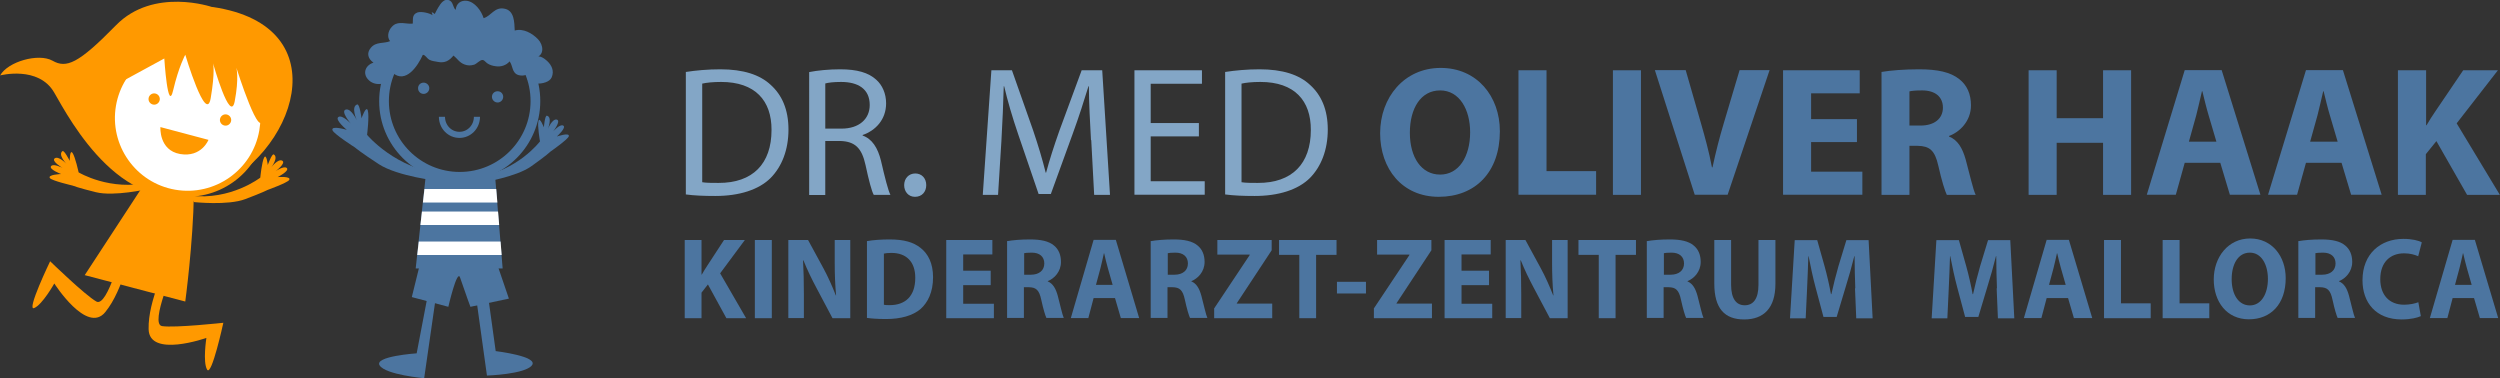 <?xml version="1.0" encoding="UTF-8"?><svg id="Ebene_2" xmlns="http://www.w3.org/2000/svg" viewBox="0 0 180 27.23"><rect x="0" y="0" width="180" height="27.23" fill="#333333" stroke="none"/><defs><style>.cls-1{stroke-width:.44px;}.cls-1,.cls-2{fill:none;stroke:#4c75a0;}.cls-3{fill:#fff;}.cls-4{fill:#f90;}.cls-5{fill:#83a6c6;}.cls-6{fill:#4c75a0;}.cls-2{stroke-width:.7px;}</style></defs><g id="Ebene_1-2"><path class="cls-5" d="m49.39,5.18c.72-.11,1.56-.19,2.47-.19,1.66,0,2.85.39,3.63,1.12.81.73,1.28,1.77,1.28,3.22s-.47,2.66-1.29,3.49c-.85.84-2.24,1.29-3.98,1.29-.84,0-1.52-.03-2.12-.11V5.18Zm1.17,7.94c.29.05.72.05,1.17.05,2.47.01,3.82-1.38,3.82-3.81.01-2.12-1.18-3.46-3.63-3.46-.6,0-1.05.05-1.36.12v7.09Z"/><path class="cls-5" d="m58.26,5.19c.59-.12,1.44-.2,2.22-.2,1.24,0,2.05.24,2.61.75.44.39.71,1,.71,1.7,0,1.17-.76,1.96-1.69,2.28v.04c.68.24,1.09.88,1.32,1.81.29,1.25.51,2.12.68,2.46h-1.2c-.15-.27-.35-1.02-.59-2.14-.27-1.24-.76-1.7-1.81-1.74h-1.09v3.89h-1.16V5.19Zm1.16,4.07h1.18c1.24,0,2.02-.68,2.02-1.7,0-1.16-.84-1.66-2.06-1.66-.56,0-.94.05-1.14.11v3.26Z"/><path class="cls-5" d="m65.87,14.17c-.45,0-.77-.36-.77-.84s.33-.84.8-.84.79.35.79.84-.32.84-.8.84h-.01Z"/><path class="cls-5" d="m78.55,10.08c-.07-1.24-.15-2.77-.15-3.87h-.03c-.32,1.04-.68,2.18-1.13,3.41l-1.58,4.35h-.88l-1.46-4.27c-.43-1.26-.77-2.42-1.02-3.49h-.03c-.03,1.12-.09,2.62-.17,3.97l-.24,3.85h-1.1l.62-8.97h1.48l1.53,4.34c.37,1.1.67,2.1.9,3.03h.03c.24-.9.56-1.9.96-3.03l1.6-4.34h1.48l.56,8.97h-1.14l-.21-3.94Z"/><path class="cls-5" d="m86.32,9.82h-3.47v3.23h3.89v.97h-5.06V5.06h4.86v.97h-3.69v2.83h3.47v.96Z"/><path class="cls-5" d="m88.22,5.18c.72-.11,1.56-.19,2.47-.19,1.66,0,2.85.39,3.63,1.12.81.73,1.28,1.77,1.28,3.22s-.47,2.66-1.29,3.49c-.85.84-2.24,1.29-3.98,1.29-.84,0-1.52-.03-2.12-.11V5.18Zm1.17,7.94c.29.05.72.05,1.17.05,2.47.01,3.82-1.38,3.82-3.81.01-2.12-1.18-3.46-3.63-3.46-.6,0-1.05.05-1.36.12v7.09Z"/><path class="cls-6" d="m107.99,9.45c0,2.95-1.77,4.72-4.4,4.72s-4.22-2.01-4.22-4.58,1.73-4.7,4.36-4.7,4.26,2.06,4.26,4.55Zm-6.48.11c0,1.77.83,3.01,2.18,3.01s2.16-1.3,2.16-3.05c0-1.62-.76-3.01-2.16-3.01s-2.18,1.3-2.18,3.05Z"/><path class="cls-6" d="m109.33,5.06h2.02v7.26h3.57v1.7h-5.59V5.06Z"/><path class="cls-6" d="m118.15,5.06v8.97h-2.02V5.06h2.02Z"/><path class="cls-6" d="m122.02,14.02l-2.87-8.97h2.22l1.09,3.79c.31,1.08.59,2.09.8,3.21h.04c.23-1.08.5-2.14.81-3.17l1.14-3.83h2.16l-3.02,8.97h-2.37Z"/><path class="cls-6" d="m133.7,10.23h-3.3v2.13h3.69v1.66h-5.71V5.06h5.52v1.66h-3.5v1.86h3.3v1.65Z"/><path class="cls-6" d="m135.47,5.18c.65-.11,1.61-.19,2.7-.19,1.33,0,2.26.2,2.9.71.55.43.84,1.06.84,1.89,0,1.13-.81,1.92-1.58,2.2v.04c.63.25.97.84,1.2,1.66.28,1.02.54,2.2.72,2.54h-2.08c-.13-.27-.36-.98-.61-2.09-.25-1.13-.64-1.42-1.48-1.44h-.6v3.53h-2.01V5.18Zm2.01,3.86h.8c1.01,0,1.61-.51,1.61-1.29s-.56-1.24-1.49-1.24c-.49,0-.77.03-.92.07v2.46Z"/><path class="cls-6" d="m148.08,5.06v3.45h3.34v-3.45h2.02v8.97h-2.02v-3.75h-3.34v3.75h-2.02V5.06h2.02Z"/><path class="cls-6" d="m157.3,11.72l-.64,2.3h-2.09l2.73-8.97h2.66l2.79,8.97h-2.2l-.69-2.3h-2.57Zm2.28-1.52l-.56-1.9c-.16-.53-.32-1.2-.45-1.73h-.03c-.13.53-.27,1.21-.41,1.73l-.53,1.9h1.98Z"/><path class="cls-6" d="m166.03,11.72l-.64,2.3h-2.09l2.73-8.97h2.66l2.79,8.97h-2.2l-.69-2.3h-2.57Zm2.28-1.52l-.56-1.9c-.16-.53-.32-1.2-.45-1.73h-.03c-.13.53-.27,1.21-.41,1.73l-.53,1.9h1.98Z"/><path class="cls-6" d="m172.67,5.06h2.01v3.96h.03c.2-.35.41-.67.62-.98l2.02-2.98h2.5l-2.97,3.82,3.11,5.15h-2.36l-2.21-3.87-.76.94v2.93h-2.01V5.06Z"/><path class="cls-6" d="m49.3,17.28h1.21v2.49h.02c.12-.22.25-.42.38-.62l1.22-1.87h1.5l-1.78,2.4,1.87,3.23h-1.42l-1.33-2.43-.46.59v1.84h-1.21v-5.63Z"/><path class="cls-6" d="m55.57,17.28v5.63h-1.22v-5.63h1.22Z"/><path class="cls-6" d="m56.76,22.91v-5.63h1.42l1.12,2.06c.32.59.63,1.29.88,1.93h.02c-.07-.74-.1-1.5-.1-2.35v-1.64h1.12v5.63h-1.28l-1.15-2.17c-.32-.6-.68-1.33-.94-1.99h-.03c.04.75.06,1.54.06,2.46v1.69h-1.12Z"/><path class="cls-6" d="m62.42,17.36c.45-.08,1.03-.12,1.64-.12,1.03,0,1.7.2,2.21.6.56.43.91,1.13.91,2.12,0,1.08-.38,1.82-.89,2.28-.57.49-1.44.73-2.49.73-.63,0-1.09-.04-1.38-.08v-5.52Zm1.22,4.58c.1.03.28.03.42.03,1.11,0,1.84-.63,1.84-1.97,0-1.17-.66-1.79-1.71-1.79-.26,0-.45.02-.55.05v3.68Z"/><path class="cls-6" d="m71.33,20.53h-1.98v1.34h2.21v1.04h-3.43v-5.63h3.32v1.04h-2.1v1.17h1.98v1.04Z"/><path class="cls-6" d="m72.53,17.36c.39-.07.97-.12,1.62-.12.8,0,1.36.12,1.74.44.33.27.5.67.5,1.18,0,.71-.49,1.2-.95,1.38v.02c.38.16.58.53.72,1.04.17.64.33,1.38.43,1.59h-1.25c-.08-.17-.22-.62-.37-1.31-.15-.71-.38-.89-.89-.9h-.36v2.21h-1.21v-5.55Zm1.21,2.42h.48c.61,0,.97-.32.97-.81s-.34-.78-.9-.78c-.3,0-.46.02-.55.04v1.54Z"/><path class="cls-6" d="m78.74,21.46l-.38,1.44h-1.26l1.64-5.63h1.6l1.68,5.63h-1.32l-.42-1.44h-1.54Zm1.37-.95l-.34-1.19c-.1-.33-.19-.75-.27-1.08h-.02c-.08.33-.16.76-.25,1.08l-.32,1.19h1.19Z"/><path class="cls-6" d="m82.87,17.36c.39-.07.97-.12,1.62-.12.8,0,1.36.12,1.74.44.33.27.5.67.5,1.18,0,.71-.49,1.2-.95,1.38v.02c.38.16.58.53.72,1.04.17.64.33,1.38.43,1.59h-1.25c-.08-.17-.22-.62-.37-1.31-.15-.71-.38-.89-.89-.9h-.36v2.21h-1.21v-5.55Zm1.21,2.42h.48c.61,0,.97-.32.97-.81s-.34-.78-.9-.78c-.3,0-.46.02-.55.04v1.54Z"/><path class="cls-6" d="m87.41,22.22l2.57-3.86v-.03h-2.33v-1.05h3.91v.74l-2.51,3.81v.03h2.55v1.05h-4.18v-.68Z"/><path class="cls-6" d="m93.55,18.35h-1.46v-1.07h4.14v1.07h-1.47v4.56h-1.21v-4.56Z"/><path class="cls-6" d="m98.35,20.29v.84h-2.09v-.84h2.09Z"/><path class="cls-6" d="m98.91,22.22l2.57-3.86v-.03h-2.33v-1.05h3.91v.74l-2.51,3.81v.03h2.55v1.05h-4.18v-.68Z"/><path class="cls-6" d="m107.21,20.53h-1.98v1.34h2.21v1.04h-3.43v-5.63h3.32v1.04h-2.1v1.17h1.98v1.04Z"/><path class="cls-6" d="m108.41,22.91v-5.63h1.42l1.12,2.06c.32.59.63,1.29.88,1.93h.02c-.07-.74-.1-1.5-.1-2.35v-1.64h1.12v5.63h-1.28l-1.15-2.17c-.32-.6-.68-1.33-.94-1.99h-.03c.04.75.06,1.54.06,2.46v1.69h-1.12Z"/><path class="cls-6" d="m115.11,18.35h-1.46v-1.07h4.14v1.07h-1.47v4.56h-1.21v-4.56Z"/><path class="cls-6" d="m118.59,17.36c.39-.07.97-.12,1.62-.12.8,0,1.36.12,1.74.44.33.27.5.67.5,1.18,0,.71-.49,1.2-.95,1.38v.02c.38.16.58.53.72,1.04.17.64.33,1.38.43,1.59h-1.25c-.08-.17-.22-.62-.37-1.31-.15-.71-.38-.89-.89-.9h-.36v2.21h-1.21v-5.55Zm1.21,2.42h.48c.61,0,.97-.32.97-.81s-.34-.78-.9-.78c-.3,0-.46.02-.55.04v1.54Z"/><path class="cls-6" d="m124.64,17.28v3.23c0,.98.36,1.47.98,1.47s.99-.47.99-1.47v-3.23h1.22v3.16c0,1.74-.84,2.56-2.25,2.56s-2.15-.79-2.15-2.58v-3.14h1.22Z"/><path class="cls-6" d="m133.58,20.75c-.02-.68-.05-1.49-.05-2.31h-.02c-.18.72-.4,1.52-.61,2.18l-.66,2.2h-.95l-.58-2.17c-.18-.67-.35-1.47-.49-2.2h-.02c-.02.76-.06,1.63-.09,2.33l-.1,2.14h-1.13l.34-5.63h1.62l.53,1.88c.18.65.34,1.35.46,2.01h.03c.14-.65.33-1.39.51-2.02l.57-1.87h1.6l.29,5.63h-1.18l-.09-2.15Z"/><path class="cls-6" d="m143.78,20.75c-.02-.68-.05-1.49-.05-2.31h-.02c-.18.72-.4,1.52-.61,2.18l-.66,2.2h-.95l-.58-2.17c-.18-.67-.35-1.47-.49-2.2h-.02c-.02.76-.06,1.63-.09,2.33l-.1,2.14h-1.13l.34-5.63h1.62l.53,1.88c.18.65.34,1.35.46,2.01h.03c.14-.65.33-1.39.51-2.02l.57-1.87h1.6l.29,5.63h-1.18l-.09-2.15Z"/><path class="cls-6" d="m147.36,21.46l-.38,1.44h-1.26l1.64-5.63h1.6l1.68,5.63h-1.32l-.42-1.44h-1.54Zm1.37-.95l-.34-1.19c-.1-.33-.19-.75-.27-1.08h-.02c-.08.33-.16.76-.25,1.08l-.32,1.19h1.19Z"/><path class="cls-6" d="m151.5,17.28h1.21v4.56h2.14v1.07h-3.36v-5.63Z"/><path class="cls-6" d="m155.72,17.28h1.21v4.56h2.14v1.07h-3.36v-5.63Z"/><path class="cls-6" d="m164.57,20.03c0,1.85-1.06,2.96-2.65,2.96s-2.53-1.26-2.53-2.87,1.04-2.95,2.62-2.95,2.56,1.29,2.56,2.85Zm-3.89.07c0,1.11.5,1.89,1.31,1.89s1.3-.82,1.3-1.91c0-1.02-.46-1.89-1.3-1.89s-1.31.82-1.31,1.91Z"/><path class="cls-6" d="m165.5,17.36c.39-.07.97-.12,1.62-.12.8,0,1.36.12,1.74.44.33.27.5.67.5,1.18,0,.71-.49,1.2-.95,1.38v.02c.38.16.58.53.72,1.04.17.64.33,1.38.43,1.59h-1.25c-.08-.17-.22-.62-.37-1.31-.15-.71-.38-.89-.89-.9h-.36v2.21h-1.21v-5.55Zm1.21,2.42h.48c.61,0,.97-.32.97-.81s-.34-.78-.9-.78c-.3,0-.46.02-.55.04v1.54Z"/><path class="cls-6" d="m174.3,22.76c-.22.11-.73.24-1.38.24-1.86,0-2.82-1.22-2.82-2.82,0-1.92,1.31-2.98,2.94-2.98.63,0,1.11.12,1.33.25l-.26,1c-.24-.11-.58-.21-1.02-.21-.96,0-1.71.61-1.71,1.86,0,1.13.64,1.84,1.72,1.84.38,0,.78-.08,1.02-.18l.18,1Z"/><path class="cls-6" d="m176.59,21.46l-.38,1.44h-1.26l1.64-5.63h1.6l1.68,5.63h-1.32l-.42-1.44h-1.54Zm1.37-.95l-.34-1.19c-.1-.33-.19-.75-.27-1.08h-.02c-.08.33-.16.76-.25,1.08l-.32,1.19h1.19Z"/><path class="cls-6" d="m30.73,11.95l-.8,7.38h6.26l-.59-7.21s-2.97,1.44-4.87-.17Z"/><path class="cls-2" d="m38.55,7.28c0,3.01-2.44,5.45-5.45,5.45s-5.45-2.44-5.45-5.45,2.44-5.45,5.45-5.45,5.45,2.44,5.45,5.45Z"/><path class="cls-6" d="m30.91,6.35c0,.22-.18.41-.41.41s-.4-.18-.4-.41.18-.4.4-.4.41.18.41.4Z"/><path class="cls-6" d="m36.23,6.97c0,.22-.18.41-.4.41s-.41-.18-.41-.41.18-.4.41-.4.4.18.4.4Z"/><path class="cls-6" d="m31.56,13.03s-2.92-.33-4.27-1.2c-1.34-.87-1.73-1.21-1.73-1.21,0,0-1.52-.97-1.62-1.24-.14-.38,1.03-.03,1.03-.03,0,0-.9-.74-.6-.93.28-.17.88.47.88.47,0,0-.75-.88-.36-1,.39-.12.8.77.8.77,0,0-.45-.99.03-1.14.18-.05.31,1,.31,1,0,0,.33-.96.45-.57.12.4-.05,1.76-.05,1.76,0,0,2.05,2.48,5.53,2.83l-.4.48Z"/><path class="cls-6" d="m34.73,13.13s2.42-.38,3.51-1.15c1.09-.77,1.4-1.07,1.4-1.07,0,0,1.23-.86,1.31-1.09.1-.32-.86.01-.86.01,0,0,.73-.65.46-.79-.24-.13-.72.42-.72.42,0,0,.59-.76.26-.85-.33-.08-.64.67-.64.67,0,0,.34-.84-.07-.95-.15-.04-.22.84-.22.84,0,0-.31-.79-.39-.46-.09.33.11,1.47.11,1.47,0,0-1.62,2.14-4.51,2.55l.35.39Z"/><path class="cls-6" d="m30.78,21.36l-.78,4.08s-3.12.21-2.66.88c.46.67,3.2.91,3.2.91l.81-5.62-.57-.25Z"/><path class="cls-6" d="m35.14,21.31l.55,3.97s3.11.37,2.61,1.02c-.49.65-3.24.74-3.24.74l-.79-5.69.87-.05Z"/><path class="cls-6" d="m30.41,18.31l-.76,3.08,2.63.7s.63-2.72.84-2.12c.43,1.26.75,2.12.75,2.12l2.77-.59-1.29-3.78-4.93.59Z"/><path class="cls-6" d="m31.15,1.1c-.22-.16-.83-.3-1.1-.2-.41.16-.3.5-.33.8-.46.05-.99-.19-1.39.12-.34.26-.53.81-.24,1.14-.46.2-1.01.02-1.39.48-.33.39-.2.8.19,1.07-.68.22-.82.93-.22,1.36.55.39,1.57.14,1.58-.65.96.87,1.85-.5,2.19-1.27.14-.04.31.26.45.34.19.11.44.13.65.17.48.09.79-.07,1.11-.46.28.22.4.49.79.64.23.09.45.09.69.02.19-.06.4-.32.58-.34.16-.01.2.11.36.23.18.13.4.19.62.22.35.06.76-.06,1-.35.23.29.17.8.57.96.24.1.57.07.77-.06-.45.87,1.42.9,1.69.25.2-.46,0-.89-.35-1.2-.18-.16-.55-.44-.78-.23.63-.19.53-.91.15-1.31-.41-.43-1.07-.81-1.68-.63-.03-.6-.02-1.46-.77-1.58-.69-.12-.92.52-1.47.69-.16-.53-.63-1.17-1.2-1.25-.44-.06-.78.2-.81.65-.2-.15-.17-.52-.41-.66-.2-.12-.4-.05-.54.08-.21.19-.43.62-.56.88-.06-.06-.14-.11-.22-.14l.06.22Z"/><path class="cls-1" d="m34.34,8.41c0,.72-.56,1.3-1.26,1.3s-1.26-.58-1.26-1.3"/><path class="cls-3" d="m35.86,15.23h-5.48l-.11.97h5.67l-.08-.97Zm.18,2.16h-5.89l-.11.97h6.08l-.08-.97Zm-.31-3.78h-5.17l-.11.97h5.36l-.08-.97Z"/><path class="cls-4" d="m15.28.51s-4.22-1.46-6.93,1.31c-2.71,2.77-3.57,3.12-4.57,2.55-1-.56-3.21.06-3.77,1.06,0,0,2.76-.72,3.89,1.23,1.13,1.96,5.05,9.44,11.19,7.05,6.14-2.39,9.52-11.85.2-13.21Z"/><path class="cls-4" d="m13.67,1.17s-4.48-.7-5.73,2.4c-1.24,3.1.11,5.01.11,5.01l10.51,1.96S24.65,2.63,13.67,1.17Z"/><path class="cls-4" d="m10.52,13.05l-4.42,6.76,7.24,1.9s.57-4.23.62-7.79c0,0-1.96.57-3.44-.87Z"/><path class="cls-3" d="m18.88,9.42c-.51,2.97-3.33,4.96-6.3,4.45-2.97-.51-4.96-3.33-4.45-6.3.51-2.97,3.33-4.96,6.3-4.45,2.97.51,4.96,3.33,4.45,6.3Z"/><path class="cls-4" d="m10.24,3.86c-1.24.87-2.06,2.18-2.32,3.67-.53,3.08,1.54,6.02,4.63,6.55,3.08.53,6.02-1.55,6.55-4.63h0c.26-1.49-.08-3-.96-4.23-.87-1.24-2.18-2.06-3.67-2.32-1.49-.26-3,.08-4.23.96Zm2.38,9.8c-2.85-.49-4.76-3.21-4.27-6.05.24-1.38,1-2.58,2.14-3.39,1.14-.81,2.53-1.12,3.91-.88,1.38.24,2.58,1,3.39,2.14.63.89.96,1.94.96,3.01,0,.3-.03.6-.08.9-.49,2.85-3.21,4.76-6.05,4.27Z"/><path class="cls-4" d="m11.5,7.2c-.04.22-.25.37-.47.33-.22-.04-.37-.25-.33-.47.04-.22.25-.37.47-.33.22.04.37.25.33.47Z"/><path class="cls-4" d="m16.64,8.71c-.04.22-.25.37-.47.33-.22-.04-.37-.25-.33-.47.04-.22.25-.37.47-.33.22.04.37.25.33.47Z"/><path class="cls-4" d="m11.55,9.15l3.46.92s-.5,1.28-2.04,1.02c-1.54-.27-1.42-1.94-1.42-1.94Z"/><path class="cls-4" d="m10.6,13.62s-2.39.54-3.69.22c-1.3-.32-1.69-.48-1.69-.48,0,0-1.46-.34-1.62-.53-.22-.26.8-.3.8-.3,0,0-.91-.34-.72-.57.18-.21.82.13.82.13,0,0-.83-.49-.56-.69.27-.2.84.39.84.39,0,0-.63-.65-.28-.91.12-.09.52.7.52.7,0,0,0-.85.2-.57.2.28.44,1.4.44,1.4,0,0,2.29,1.39,5.13.71l-.18.49Z"/><path class="cls-4" d="m8.69,5.92l3.14-1.71s.25,3.98.64,2.28c.4-1.7.87-2.55.87-2.55,0,0,1.5,5.05,1.83,3.13.33-1.92.17-2.51.17-2.51,0,0,1.24,4.41,1.56,2.73.32-1.68.12-2.41.12-2.41,0,0,1.8,5.72,1.93,3.44.14-2.28-1.09-5.82-4.71-5.99-3.62-.17-6.18,1.32-5.55,3.57Z"/><path class="cls-4" d="m13.96,14.55s2.44.26,3.69-.21c1.25-.47,1.63-.67,1.63-.67,0,0,1.41-.51,1.54-.71.18-.29-.83-.21-.83-.21,0,0,.87-.44.66-.65-.2-.19-.8.22-.8.22,0,0,.77-.58.47-.75-.3-.17-.79.48-.79.48,0,0,.55-.72.18-.93-.13-.08-.43.76-.43.76,0,0-.09-.84-.26-.54-.17.3-.28,1.45-.28,1.45,0,0-2.12,1.65-5.02,1.3l.24.46Z"/><path class="cls-4" d="m8.89,17.65s-1.13,4.52-1.95,4.06c-.82-.46-3.33-2.9-3.33-2.9,0,0-1.74,3.61-1.15,3.37.59-.24,1.45-1.77,1.45-1.77,0,0,2.35,3.69,3.67,2.06,1.33-1.63,1.86-4.63,1.86-4.63l-.55-.2Z"/><path class="cls-4" d="m12.63,19.08s-1.89,4.26-.96,4.4c.93.14,4.41-.24,4.41-.24,0,0-.85,3.92-1.17,3.37-.32-.55-.05-2.28-.05-2.28,0,0-4.12,1.46-4.16-.63-.05-2.1,1.38-4.79,1.38-4.79l.56.17Z"/></g></svg>